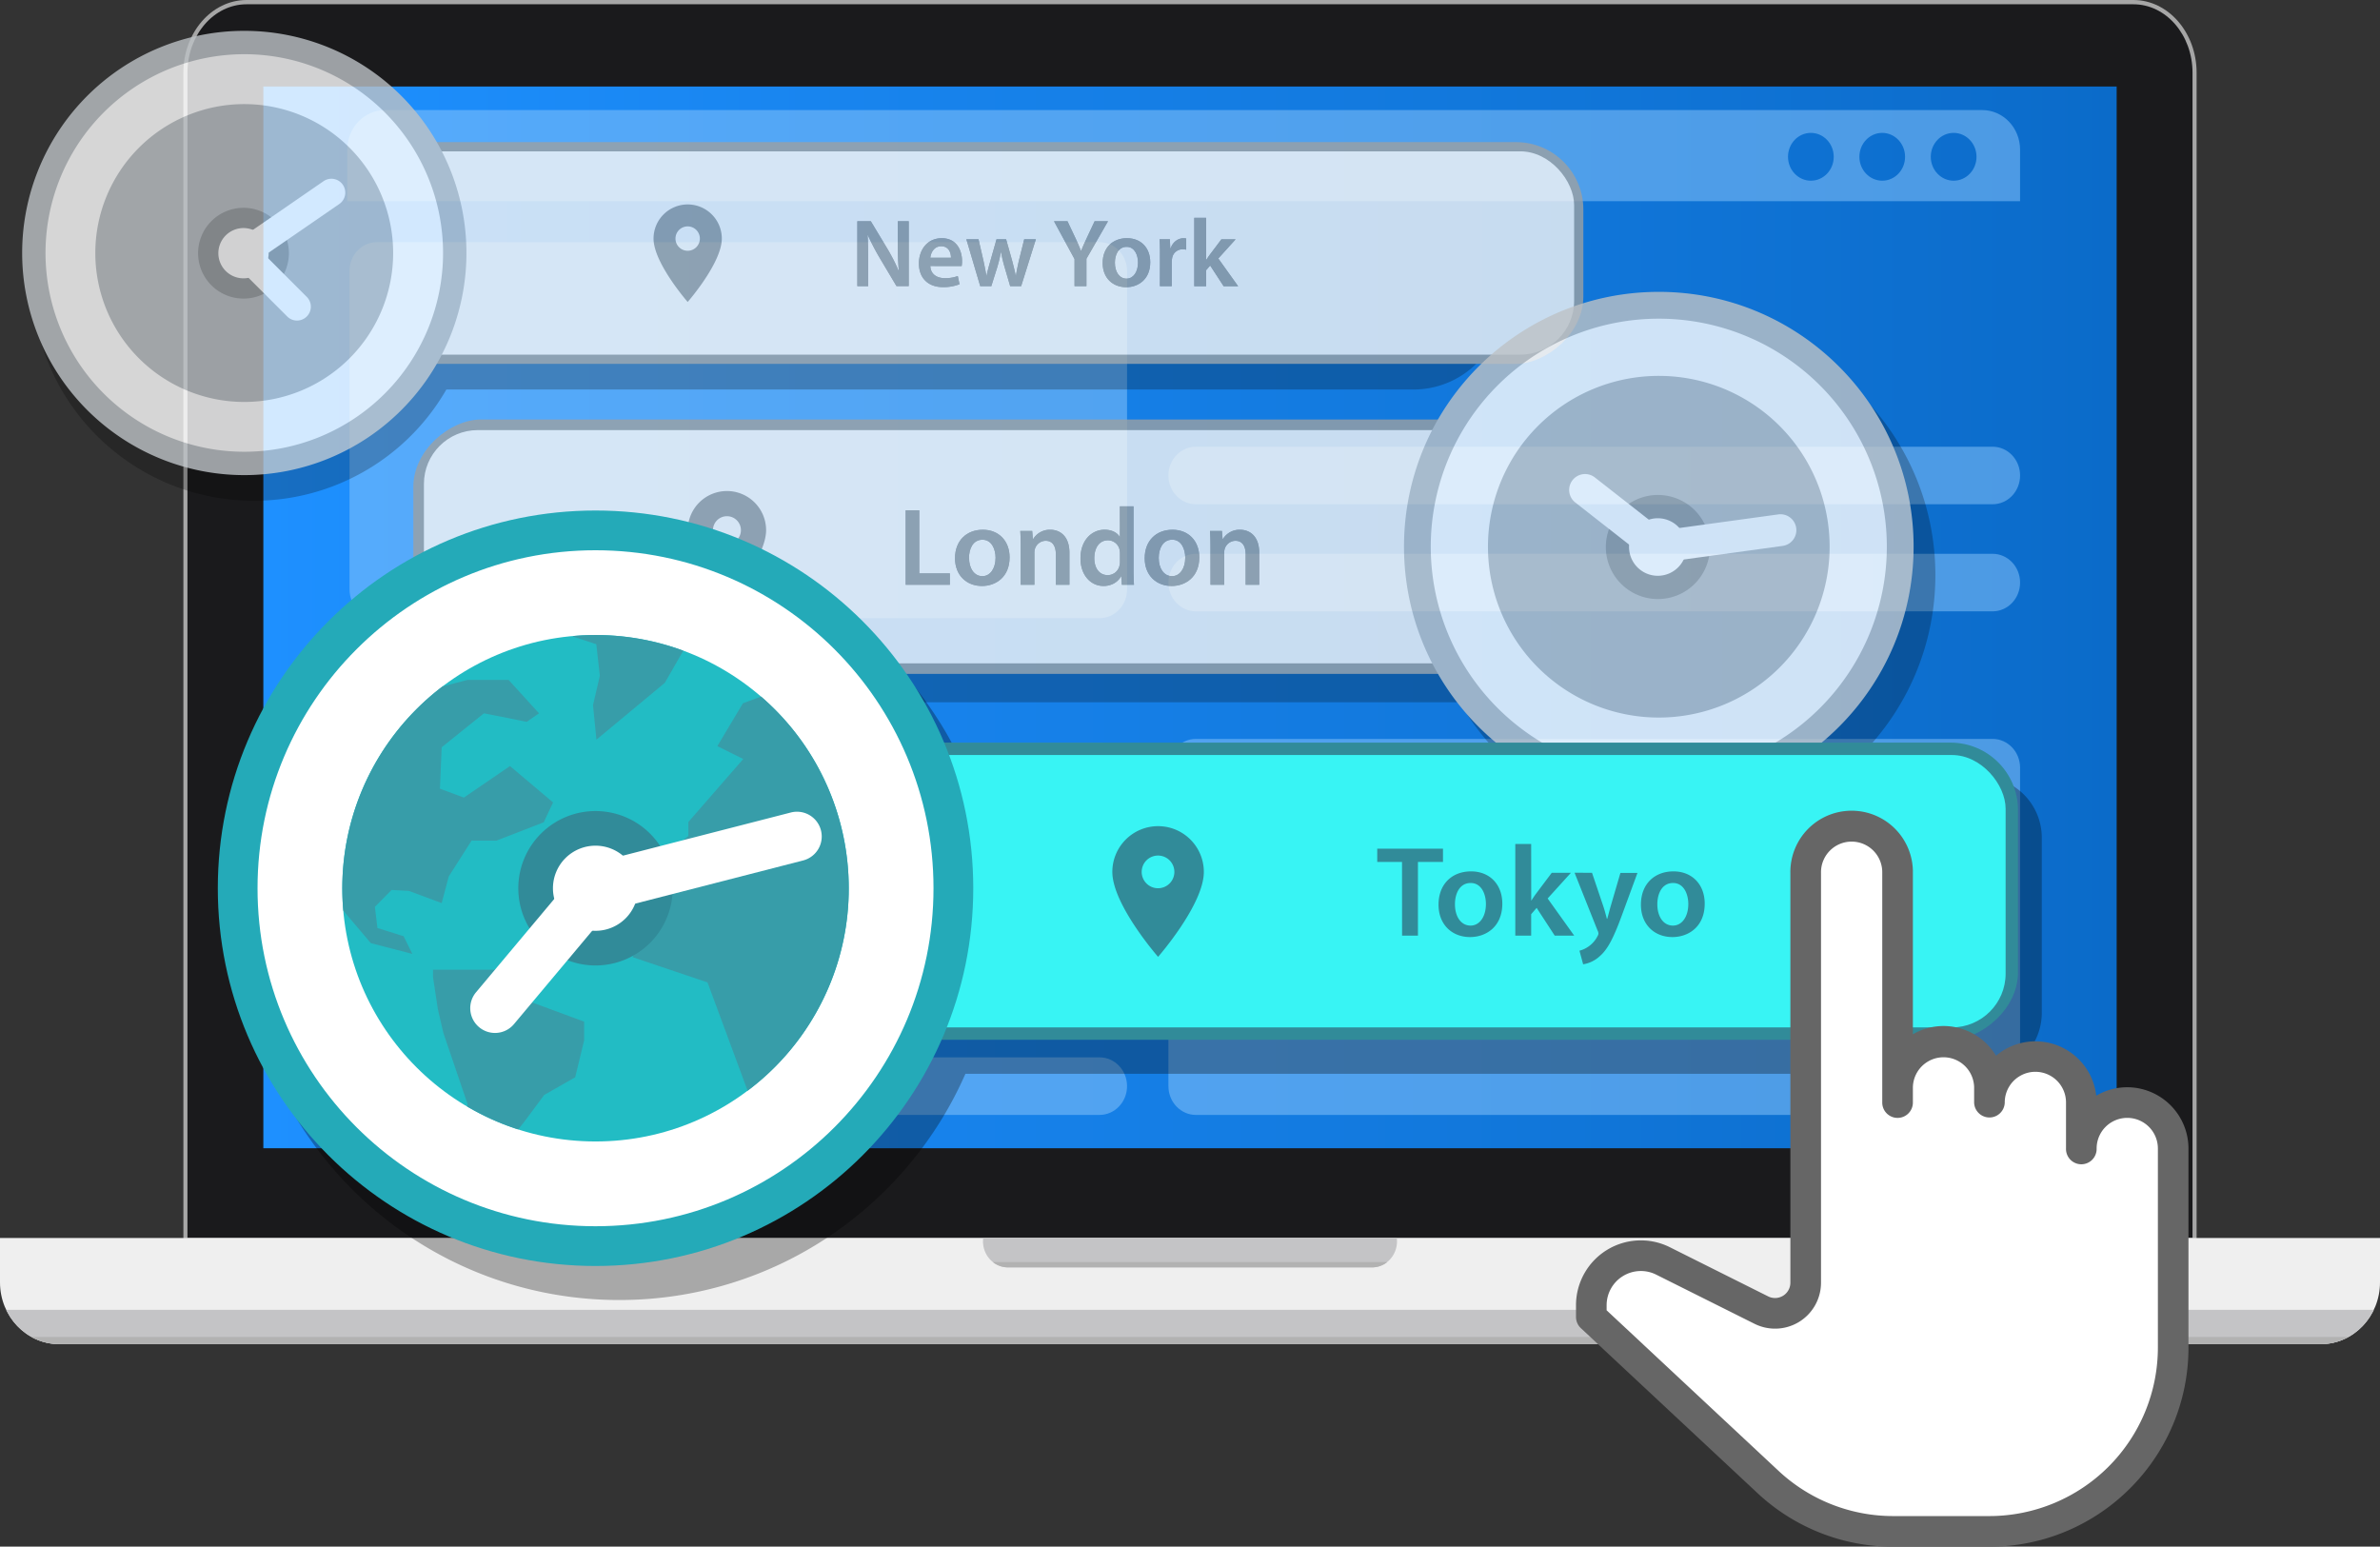 <svg xmlns="http://www.w3.org/2000/svg" xmlns:xlink="http://www.w3.org/1999/xlink" viewBox="0 0 1737.38 1129.04">
  <rect x="0" y="0" width="1737.38" height="1129.04" fill="#333333" stroke="none"/>
  <defs>
    <linearGradient id="a" x1="192.24" y1="450.68" x2="1545.14" y2="450.68" gradientUnits="userSpaceOnUse">
      <stop offset="0" stop-color="#1e90ff"/>
      <stop offset="1" stop-color="#0b6bc9"/>
    </linearGradient>
  </defs>
  <title>Set_everything_up</title>
  <g>
    <g>
      <g>
        <path d="M133.87,906.86V53.06C133.87,23.8,154.58,0,180,0H1557.36c25.44,0,46.14,23.8,46.14,53.06v853.8Z" fill="#a6a6a6"/>
        <path d="M1600.52,903.73V53.06c0-27.58-19.33-49.94-43.16-49.94H180c-23.83,0-43.16,22.36-43.16,49.94V903.73Z" fill="#1a1a1c"/>
        <rect x="192.24" y="63.16" width="1352.9" height="775.05" fill="url(#a)"/>
        <g>
          <path d="M0,936.09c0,24.9,19.29,45.08,43.09,45.08h1651.2c23.8,0,43.09-20.18,43.09-45.08V903.73H0Z" fill="#efefef"/>
          <path d="M717.58,906.17c0,10.45,8.17,19,18.16,19h265.9c10,0,18.16-8.55,18.16-19a19.6,19.6,0,0,0-.17-2.44H717.75A19.6,19.6,0,0,0,717.58,906.17Z" fill="#c4c4c6"/>
          <path d="M4.55,956.17c7.07,14.81,21.65,25,38.54,25h1651.2c16.89,0,31.47-10.19,38.54-25Z" fill="#c4c4c6"/>
          <path d="M724.79,921.28a17.51,17.51,0,0,0,11,3.89h265.9a17.53,17.53,0,0,0,11-3.89Z" fill="#b2b2b2"/>
          <path d="M23,976a41.25,41.25,0,0,0,20.07,5.21h1651.2a41.21,41.21,0,0,0,20.06-5.21Z" fill="#b2b2b2"/>
        </g>
      </g>
      <g opacity="0.5">
        <path d="M268.79,737.35H802.67c11.08,0,20.06-9.39,20.06-21s-9-21-20.06-21H268.79c-11.08,0-20.06,9.4-20.06,21S257.71,737.35,268.79,737.35Z" fill="#8dc8fc" fill-rule="evenodd"/>
        <path d="M268.79,660.84H802.67c11.08,0,20.06-9.39,20.06-21s-9-21-20.06-21H268.79c-11.08,0-20.06,9.39-20.06,21S257.71,660.84,268.79,660.84Z" fill="#8dc8fc" fill-rule="evenodd"/>
        <path d="M268.79,813.87H802.67c11.08,0,20.06-9.4,20.06-21s-9-21-20.06-21H268.79c-11.08,0-20.06,9.39-20.06,21S257.71,813.87,268.79,813.87Z" fill="#8dc8fc" fill-rule="evenodd"/>
        <path d="M248.73,563.35c0,11.59,9,21,20.06,21H802.67c11.08,0,20.06-9.39,20.06-21s-9-21-20.06-21H268.79C257.71,542.37,248.73,551.76,248.73,563.35Z" fill="#8dc8fc" fill-rule="evenodd"/>
        <path d="M802.67,451.26c11.08,0,20.06-9.39,20.06-21V197.8c0-11.59-9-21-20.06-21H275.15c-11.08,0-20,9.39-20,21V430.28c0,11.59,9,21,20,21Z" fill="#8dc8fc" fill-rule="evenodd"/>
        <path d="M873,446.27h581.58c11.08,0,20.06-9.39,20.06-21s-9-21-20.06-21H873c-11.08,0-20.06,9.4-20.06,21S861.92,446.27,873,446.27Z" fill="#8dc8fc" fill-rule="evenodd"/>
        <path d="M1447,80.35H281.15c-15.27,0-27.64,12.94-27.64,28.92v37.61H1474.64V109.27C1474.64,93.29,1462.26,80.35,1447,80.35Zm-125.07,51.56c-9.22,0-16.7-7.82-16.7-17.47S1312.7,97,1321.92,97s16.69,7.82,16.69,17.46S1331.14,131.91,1321.92,131.91Zm52.11,0c-9.22,0-16.7-7.82-16.7-17.47S1364.81,97,1374,97s16.69,7.82,16.69,17.46S1383.25,131.91,1374,131.91Zm52.11,0c-9.22,0-16.7-7.82-16.7-17.47S1416.92,97,1426.14,97s16.7,7.82,16.7,17.46S1435.36,131.91,1426.14,131.91Z" fill="#8dc8fc" fill-rule="evenodd"/>
        <path d="M852.94,792.89c0,11.58,9,21,20.06,21h581.58c11.08,0,20.06-9.4,20.06-21V560.4c0-11.59-9-21-20.06-21H873c-11.08,0-20.06,9.39-20.06,21Z" fill="#8dc8fc" fill-rule="evenodd"/>
        <path d="M873,368.1h581.58c11.08,0,20.06-9.39,20.06-21s-9-21-20.06-21H873c-11.08,0-20.06,9.39-20.06,21S861.92,368.1,873,368.1Z" fill="#8dc8fc" fill-rule="evenodd"/>
      </g>
    </g>
    <g>
      <g opacity="0.8">
        <path d="M1031.85,122.46h-706a162.16,162.16,0,1,0,0,161.88h706A65.31,65.31,0,0,0,1097.16,219V187.77A65.31,65.31,0,0,0,1031.85,122.46Z" opacity="0.3"/>
        <g>
          <g>
            <g>
              <rect x="615.32" y="-274.91" width="161.88" height="919.16" rx="49.25" transform="translate(880.93 -511.59) rotate(90)" fill="#9ba0a3"/>
              <rect x="243.42" y="110.48" width="905.68" height="148.39" rx="39.25" fill="#f5f5f5"/>
            </g>
            <path d="M502,149.24a24.92,24.92,0,0,0-24.92,24.92c0,17.8,24.92,46.28,24.92,46.28s24.92-28.48,24.92-46.28A24.92,24.92,0,0,0,502,149.24Zm0,33.82a8.9,8.9,0,1,1,8.9-8.9A8.91,8.91,0,0,1,502,183.06Z" fill="#9ba0a3" fill-rule="evenodd"/>
            <g>
              <g>
                <path d="M625.84,208.88V161.49h9.84l12.24,20.32A131.57,131.57,0,0,1,656,197.7h.15c-.57-6.33-.78-12.44-.78-19.68V161.49h8v47.39h-8.93l-12.38-20.81a167.92,167.92,0,0,1-8.51-16.38l-.21.07c.36,6.11.43,12.37.43,20.18v16.94Z" fill="#9ba0a3"/>
                <path d="M679.14,194.19c.21,6.18,5.06,8.86,10.55,8.86a25.83,25.83,0,0,0,9.49-1.55l1.26,6a32.33,32.33,0,0,1-12,2.11c-11.11,0-17.65-6.82-17.65-17.3,0-9.49,5.77-18.42,16.74-18.42s14.76,9.14,14.76,16.66a21.46,21.46,0,0,1-.28,3.66Zm15.05-6.05c.07-3.16-1.34-8.37-7.11-8.37-5.34,0-7.59,4.86-7.94,8.37Z" fill="#9ba0a3"/>
                <path d="M714.3,174.64l3.58,15.54c.78,3.66,1.55,7.38,2.18,11.11h.14c.71-3.73,1.83-7.52,2.82-11l4.43-15.61h7l4.29,15.19c1.05,4,2,7.73,2.74,11.46h.14c.56-3.73,1.33-7.45,2.25-11.46l3.8-15.19h8.5l-10.75,34.24h-8L733.35,195a105.46,105.46,0,0,1-2.6-11h-.14a90.29,90.29,0,0,1-2.6,11l-4.36,13.92h-8.09l-10.12-34.24Z" fill="#9ba0a3"/>
                <path d="M784.4,208.88V189.13l-15-27.64h9.85L785,173.66c1.62,3.51,2.82,6.18,4.08,9.42h.14c1.2-3,2.53-6,4.15-9.42l5.7-12.17h9.77l-15.75,27.42v20Z" fill="#9ba0a3"/>
                <path d="M839.67,191.45c0,12.58-8.86,18.21-17.58,18.21-9.7,0-17.16-6.68-17.16-17.65,0-11.25,7.39-18.14,17.72-18.14S839.67,181,839.67,191.45Zm-25.81.35c0,6.61,3.24,11.6,8.51,11.6,4.92,0,8.37-4.85,8.37-11.74,0-5.35-2.39-11.46-8.3-11.46C816.32,180.2,813.86,186.1,813.86,191.8Z" fill="#9ba0a3"/>
                <path d="M846.77,185.68c0-4.64-.07-8-.28-11H854l.28,6.54h.29c1.68-4.85,5.69-7.31,9.35-7.31a9.2,9.2,0,0,1,2,.21v8.15a12.16,12.16,0,0,0-2.53-.28,7.63,7.63,0,0,0-7.74,6.54,15,15,0,0,0-.28,2.67v17.72h-8.65Z" fill="#9ba0a3"/>
                <path d="M880.45,189.69h.14c.85-1.34,1.83-2.82,2.74-4l8.3-11H902l-12.66,14,14.48,20.25H893.25l-9.85-15.11-2.95,3.44v11.67H871.8V159h8.65Z" fill="#9ba0a3"/>
              </g>
              <g>
                <path d="M625.84,208.88V161.49h9.84l12.24,20.32A131.57,131.57,0,0,1,656,197.7h.15c-.57-6.33-.78-12.44-.78-19.68V161.49h8v47.39h-8.93l-12.38-20.81a167.92,167.92,0,0,1-8.51-16.38l-.21.07c.36,6.11.43,12.37.43,20.18v16.94Z" fill="#9ba0a3" fill-rule="evenodd"/>
                <path d="M679.14,194.19c.21,6.18,5.06,8.86,10.55,8.86a25.83,25.83,0,0,0,9.49-1.55l1.26,6a32.33,32.33,0,0,1-12,2.11c-11.11,0-17.65-6.82-17.65-17.3,0-9.49,5.77-18.42,16.74-18.42s14.76,9.14,14.76,16.66a21.46,21.46,0,0,1-.28,3.66Zm15.05-6.05c.07-3.16-1.34-8.37-7.11-8.37-5.34,0-7.59,4.86-7.94,8.37Z" fill="#9ba0a3" fill-rule="evenodd"/>
                <path d="M714.3,174.64l3.58,15.54c.78,3.66,1.55,7.38,2.18,11.11h.14c.71-3.73,1.83-7.52,2.82-11l4.43-15.61h7l4.29,15.19c1.05,4,2,7.73,2.74,11.46h.14c.56-3.73,1.33-7.45,2.25-11.46l3.8-15.19h8.5l-10.75,34.24h-8L733.35,195a105.46,105.46,0,0,1-2.6-11h-.14a90.29,90.29,0,0,1-2.6,11l-4.36,13.92h-8.09l-10.12-34.24Z" fill="#9ba0a3" fill-rule="evenodd"/>
                <path d="M784.4,208.88V189.13l-15-27.64h9.85L785,173.66c1.62,3.51,2.82,6.18,4.08,9.42h.14c1.2-3,2.53-6,4.15-9.42l5.7-12.17h9.77l-15.75,27.42v20Z" fill="#9ba0a3" fill-rule="evenodd"/>
                <path d="M839.67,191.45c0,12.58-8.86,18.21-17.58,18.21-9.7,0-17.16-6.68-17.16-17.65,0-11.25,7.39-18.14,17.72-18.14S839.67,181,839.67,191.45Zm-25.81.35c0,6.61,3.24,11.6,8.51,11.6,4.92,0,8.37-4.85,8.37-11.74,0-5.35-2.39-11.46-8.3-11.46C816.32,180.2,813.86,186.1,813.86,191.8Z" fill="#9ba0a3" fill-rule="evenodd"/>
                <path d="M846.77,185.68c0-4.64-.07-8-.28-11H854l.28,6.54h.29c1.68-4.85,5.69-7.31,9.35-7.31a9.2,9.2,0,0,1,2,.21v8.15a12.16,12.16,0,0,0-2.53-.28,7.63,7.63,0,0,0-7.74,6.54,15,15,0,0,0-.28,2.67v17.72h-8.65Z" fill="#9ba0a3" fill-rule="evenodd"/>
                <path d="M880.45,189.69h.14c.85-1.34,1.83-2.82,2.74-4l8.3-11H902l-12.66,14,14.48,20.25H893.25l-9.85-15.11-2.95,3.44v11.67H871.8V159h8.65Z" fill="#9ba0a3" fill-rule="evenodd"/>
              </g>
            </g>
          </g>
          <g>
            <path d="M328.15,184.2A149.82,149.82,0,1,1,178.34,34.38,149.82,149.82,0,0,1,328.15,184.2Z" fill="#fff"/>
            <path d="M178.34,22.51A162.16,162.16,0,1,0,340.5,184.67,162.16,162.16,0,0,0,178.34,22.51Zm0,307.26a145.1,145.1,0,1,1,145.09-145.1A145.1,145.1,0,0,1,178.34,329.77Z" fill="#bdc2c6" fill-rule="evenodd"/>
            <path d="M287,184.67A108.71,108.71,0,1,1,178.34,76,108.71,108.71,0,0,1,287,184.67Z" fill="#bdc2c6" fill-rule="evenodd"/>
            <g>
              <path d="M147,172.49a33.14,33.14,0,1,1,18.4,43.1A33.14,33.14,0,0,1,147,172.49Z" fill="#9ba0a3" fill-rule="evenodd"/>
              <path d="M160.72,178a18.35,18.35,0,1,1,10.19,23.86A18.35,18.35,0,0,1,160.72,178Z" fill="#fff" fill-rule="evenodd"/>
              <path d="M216.79,234a10.09,10.09,0,0,1-7.16-3L162,183.4l74-51a10.12,10.12,0,1,1,11.47,16.67l-54,37.18,30.45,30.45A10.12,10.12,0,0,1,216.79,234Z" fill="#fff"/>
            </g>
          </g>
        </g>
      </g>
      <g opacity="0.8">
        <path d="M1226.8,233.74a186,186,0,0,0-161.24,93.18H362.12a44.51,44.51,0,0,0-44.51,44.51v96.7a44.51,44.51,0,0,0,44.51,44.51h703.44a186,186,0,0,0,161.24,93.18c102.74,0,186-83.29,186-186S1329.54,233.74,1226.8,233.74Z" opacity="0.3"/>
        <g>
          <g>
            <g>
              <rect x="736.12" y="-128.15" width="185.71" height="1054.51" rx="49.25" transform="translate(1228.08 -429.88) rotate(90)" fill="#9ba0a3"/>
              <rect x="309.46" y="313.98" width="1039.03" height="170.24" rx="39.25" fill="#f5f5f5"/>
            </g>
            <path d="M530.66,358.45A28.59,28.59,0,0,0,502.07,387c0,20.42,28.59,53.1,28.59,53.1s28.59-32.68,28.59-53.1A28.59,28.59,0,0,0,530.66,358.45Zm0,38.8A10.21,10.21,0,1,1,540.87,387,10.21,10.21,0,0,1,530.66,397.25Z" fill="#9ba0a3" fill-rule="evenodd"/>
            <g>
              <g>
                <path d="M661.13,372.51h9.92v46.06H693.4v8.31H661.13Z" fill="#9ba0a3"/>
                <path d="M737,406.87c0,14.44-10.16,20.9-20.17,20.9-11.13,0-19.68-7.67-19.68-20.25,0-12.91,8.47-20.81,20.33-20.81C729.14,386.71,737,394.93,737,406.87Zm-29.6.41c0,7.58,3.71,13.31,9.76,13.31,5.64,0,9.6-5.57,9.6-13.48C726.72,401,724,394,717.2,394,710.18,394,707.36,400.74,707.36,407.28Z" fill="#9ba0a3"/>
                <path d="M745.11,399.29c0-4.52-.08-8.31-.32-11.7h8.71l.48,5.89h.24a14.18,14.18,0,0,1,12.51-6.77c6.85,0,13.95,4.43,13.95,16.86v23.31h-9.92V404.69c0-5.64-2.1-9.92-7.5-9.92a8.32,8.32,0,0,0-7.74,5.81,9.93,9.93,0,0,0-.41,3.23v23.07h-10Z" fill="#9ba0a3"/>
                <path d="M827.47,369.6v46.23c0,4,.16,8.39.32,11.05h-8.87l-.4-6.21h-.16c-2.34,4.35-7.1,7.1-12.83,7.1-9.36,0-16.78-8-16.78-20.09-.08-13.15,8.15-21,17.59-21,5.4,0,9.27,2.26,11,5.16h.16V369.6ZM817.55,404a14,14,0,0,0-.24-2.58,8.7,8.7,0,0,0-8.55-7c-6.38,0-9.93,5.65-9.93,13,0,7.18,3.55,12.42,9.85,12.42a8.75,8.75,0,0,0,8.55-7,11.11,11.11,0,0,0,.32-2.9Z" fill="#9ba0a3"/>
                <path d="M875.47,406.87c0,14.44-10.17,20.9-20.17,20.9-11.13,0-19.68-7.67-19.68-20.25,0-12.91,8.47-20.81,20.33-20.81C867.64,386.71,875.47,394.93,875.47,406.87Zm-29.61.41c0,7.58,3.71,13.31,9.76,13.31,5.65,0,9.6-5.57,9.6-13.48,0-6.13-2.74-13.14-9.51-13.14C848.69,394,845.86,400.74,845.86,407.28Z" fill="#9ba0a3"/>
                <path d="M883.62,399.29c0-4.52-.08-8.31-.33-11.7H892l.48,5.89h.24a14.18,14.18,0,0,1,12.51-6.77c6.85,0,14,4.43,14,16.86v23.31h-9.92V404.69c0-5.64-2.1-9.92-7.5-9.92a8.34,8.34,0,0,0-7.75,5.81,10.22,10.22,0,0,0-.4,3.23v23.07h-10Z" fill="#9ba0a3"/>
              </g>
              <g>
                <path d="M661.13,372.51h9.92v46.06H693.4v8.31H661.13Z" fill="#9ba0a3" fill-rule="evenodd"/>
                <path d="M737,406.87c0,14.44-10.16,20.9-20.17,20.9-11.13,0-19.68-7.67-19.68-20.25,0-12.91,8.47-20.81,20.33-20.81C729.14,386.71,737,394.93,737,406.87Zm-29.6.41c0,7.58,3.71,13.31,9.76,13.31,5.64,0,9.6-5.57,9.6-13.48C726.72,401,724,394,717.2,394,710.18,394,707.36,400.74,707.36,407.28Z" fill="#9ba0a3" fill-rule="evenodd"/>
                <path d="M745.11,399.29c0-4.52-.08-8.31-.32-11.7h8.71l.48,5.89h.24a14.18,14.18,0,0,1,12.51-6.77c6.85,0,13.95,4.43,13.95,16.86v23.31h-9.92V404.69c0-5.64-2.1-9.92-7.5-9.92a8.32,8.32,0,0,0-7.74,5.81,9.93,9.93,0,0,0-.41,3.23v23.07h-10Z" fill="#9ba0a3" fill-rule="evenodd"/>
                <path d="M827.47,369.6v46.23c0,4,.16,8.39.32,11.05h-8.87l-.4-6.21h-.16c-2.34,4.35-7.1,7.1-12.83,7.1-9.36,0-16.78-8-16.78-20.09-.08-13.15,8.15-21,17.59-21,5.4,0,9.27,2.26,11,5.16h.16V369.6ZM817.55,404a14,14,0,0,0-.24-2.58,8.7,8.7,0,0,0-8.55-7c-6.38,0-9.93,5.65-9.93,13,0,7.18,3.55,12.42,9.85,12.42a8.75,8.75,0,0,0,8.55-7,11.11,11.11,0,0,0,.32-2.9Z" fill="#9ba0a3" fill-rule="evenodd"/>
                <path d="M875.47,406.87c0,14.44-10.17,20.9-20.17,20.9-11.13,0-19.68-7.67-19.68-20.25,0-12.91,8.47-20.81,20.33-20.81C867.64,386.71,875.47,394.93,875.47,406.87Zm-29.61.41c0,7.58,3.71,13.31,9.76,13.31,5.65,0,9.6-5.57,9.6-13.48,0-6.13-2.74-13.14-9.51-13.14C848.69,394,845.86,400.74,845.86,407.28Z" fill="#9ba0a3" fill-rule="evenodd"/>
                <path d="M883.62,399.29c0-4.52-.08-8.31-.33-11.7H892l.48,5.89h.24a14.18,14.18,0,0,1,12.51-6.77c6.85,0,14,4.43,14,16.86v23.31h-9.92V404.69c0-5.64-2.1-9.92-7.5-9.92a8.34,8.34,0,0,0-7.75,5.81,10.22,10.22,0,0,0-.4,3.23v23.07h-10Z" fill="#9ba0a3" fill-rule="evenodd"/>
              </g>
            </g>
          </g>
          <g>
            <path d="M1382.79,398.56a171.88,171.88,0,1,1-171.88-171.87A171.88,171.88,0,0,1,1382.79,398.56Z" fill="#fff"/>
            <path d="M1210.91,213.06c-102.75,0-186,83.29-186,186s83.29,186,186,186,186-83.29,186-186S1313.66,213.06,1210.91,213.06Zm0,352.5A166.46,166.46,0,1,1,1377.37,399.1,166.46,166.46,0,0,1,1210.91,565.56Z" fill="#bdc2c6" fill-rule="evenodd"/>
            <path d="M1335.62,399.1a124.71,124.71,0,1,1-124.71-124.71A124.7,124.7,0,0,1,1335.62,399.1Z" fill="#bdc2c6" fill-rule="evenodd"/>
            <g>
              <path d="M1175,385.12a38,38,0,1,1,21.11,49.46A38,38,0,0,1,1175,385.12Z" fill="#9ba0a3" fill-rule="evenodd"/>
              <path d="M1190.7,391.45a21,21,0,1,1,11.69,27.37A21.05,21.05,0,0,1,1190.7,391.45Z" fill="#fff" fill-rule="evenodd"/>
              <path d="M1207,411.46l-57.07-44.66a11.6,11.6,0,1,1,14.3-18.28l49.34,38.61,84.35-11.59a11.61,11.61,0,1,1,3.16,23Z" fill="#fff"/>
            </g>
          </g>
        </g>
      </g>
      <g>
        <path d="M1446,567H706.6C665,467.45,566.71,397.52,452.1,397.52c-152.29,0-275.75,123.46-275.75,275.75S299.81,949,452.1,949c112.95,0,210-67.92,252.64-165.13H1446a44.56,44.56,0,0,0,44.5-44.51V611.47A44.55,44.55,0,0,0,1446,567Z" opacity="0.3"/>
        <g>
          <g>
            <rect x="748.82" y="34.73" width="216.92" height="1231.69" rx="49.25" transform="translate(1507.85 -206.71) rotate(90)" fill="#318b99"/>
            <rect x="250.47" y="551.15" width="1213.62" height="198.84" rx="39.25" fill="#38f4f4"/>
          </g>
          <path d="M845.35,603.09A33.39,33.39,0,0,0,812,636.49c0,23.85,33.39,62,33.39,62s33.4-38.16,33.4-62A33.4,33.4,0,0,0,845.35,603.09Zm0,45.32a11.93,11.93,0,1,1,11.93-11.92A11.92,11.92,0,0,1,845.35,648.41Z" fill="#318b99"/>
          <path d="M1023.46,629.22h-18.09v-9.71h48v9.71h-18.28V683h-11.59Zm73.22,30.43c0,16.87-11.88,24.4-23.56,24.4-13,0-23-8.95-23-23.65,0-15.07,9.89-24.3,23.74-24.3C1087.54,636.1,1096.68,645.71,1096.68,659.65Zm-34.58.47c0,8.86,4.33,15.55,11.4,15.55,6.59,0,11.21-6.5,11.21-15.74,0-7.16-3.2-15.35-11.12-15.35C1065.39,644.58,1062.1,652.49,1062.1,660.12Zm55.68-2.82h.19c1.13-1.8,2.45-3.77,3.68-5.38l11.11-14.79h14l-17,18.75L1149.16,683h-14.23l-13.19-20.26-4,4.62V683h-11.59v-66.9h11.59Zm44.38-20.17,8.29,24.59c.94,2.83,1.89,6.32,2.55,9h.28c.75-2.64,1.6-6,2.45-9l7.16-24.5h12.44l-11.5,31.28c-6.31,17.15-10.55,24.78-16,29.49a23.26,23.26,0,0,1-12.15,5.94L1153,694a20,20,0,0,0,6.79-3.2,20.33,20.33,0,0,0,6.31-7.26,4.59,4.59,0,0,0,.75-2.07,4.85,4.85,0,0,0-.66-2.26l-16.77-42.12Zm82.26,22.52c0,16.87-11.87,24.4-23.56,24.4-13,0-23-8.95-23-23.65,0-15.07,9.9-24.3,23.75-24.3C1235.28,636.1,1244.42,645.71,1244.42,659.65Zm-34.58.47c0,8.86,4.33,15.55,11.4,15.55,6.6,0,11.21-6.5,11.21-15.74,0-7.16-3.2-15.35-11.12-15.35C1213.14,644.58,1209.84,652.49,1209.84,660.12Zm-186.38-30.9h-18.09v-9.71h48v9.71h-18.28V683h-11.59Zm73.22,30.43c0,16.87-11.88,24.4-23.56,24.4-13,0-23-8.95-23-23.65,0-15.07,9.89-24.3,23.74-24.3C1087.54,636.1,1096.68,645.71,1096.68,659.65Zm-34.58.47c0,8.86,4.33,15.55,11.4,15.55,6.59,0,11.21-6.5,11.21-15.74,0-7.16-3.2-15.35-11.12-15.35C1065.39,644.58,1062.1,652.49,1062.1,660.12Zm55.68-2.82h.19c1.13-1.8,2.45-3.77,3.68-5.38l11.11-14.79h14l-17,18.75L1149.16,683h-14.23l-13.19-20.26-4,4.62V683h-11.59v-66.9h11.59Zm44.38-20.17,8.29,24.59c.94,2.83,1.89,6.32,2.55,9h.28c.75-2.64,1.6-6,2.45-9l7.16-24.5h12.44l-11.5,31.28c-6.31,17.15-10.55,24.78-16,29.49a23.26,23.26,0,0,1-12.15,5.94L1153,694a20,20,0,0,0,6.79-3.2,20.33,20.33,0,0,0,6.31-7.26,4.59,4.59,0,0,0,.75-2.07,4.85,4.85,0,0,0-.66-2.26l-16.77-42.12Zm82.26,22.52c0,16.87-11.87,24.4-23.56,24.4-13,0-23-8.95-23-23.65,0-15.07,9.9-24.3,23.75-24.3C1235.28,636.1,1244.42,645.71,1244.42,659.65Zm-34.58.47c0,8.86,4.33,15.55,11.4,15.55,6.6,0,11.21-6.5,11.21-15.74,0-7.16-3.2-15.35-11.12-15.35C1213.14,644.58,1209.84,652.49,1209.84,660.12Z" fill="#318b99"/>
          <path d="M689.48,647.62c0,140.69-114.06,254.75-254.76,254.75S180,788.31,180,647.62,294,392.86,434.72,392.86,689.48,506.92,689.48,647.62Z" fill="#fff"/>
          <path d="M434.72,372.67C282.43,372.67,159,496.12,159,648.41S282.43,924.16,434.72,924.16,710.47,800.7,710.47,648.41,587,372.67,434.72,372.67Zm0,522.47C298.46,895.14,188,784.68,188,648.41S298.46,401.68,434.72,401.68,681.45,512.15,681.45,648.41,571,895.14,434.72,895.14Z" fill="#24aab8"/>
          <path d="M619.58,648.41c0,102.09-82.77,184.85-184.86,184.85S249.87,750.5,249.87,648.41s82.76-184.85,184.85-184.85S619.58,546.32,619.58,648.41Z" fill="#22bcc4"/>
          <path d="M545.76,796.24l-29.29-79.11-54.65-18.42,18.94-46,7.14-30.6,14.6-11.81V600.06l40.07-46-18.91-9.4,18.66-31.26,13.29-4.89C623.82,567.35,640.54,668.79,591,747.2A184,184,0,0,1,545.76,796.24ZM498.78,475a183.91,183.91,0,0,0-80.27-10.71l-.22.37,17,5.61,2.59,23.08-5,21.38,2.52,25.22,49.92-41.5ZM362.44,613.64l34.46-13.35,6.84-14.54-31.45-26.53-33.63,23-17.52-6.49,1.28-30.21,30.83-24.8,15.41,3,15.83,3.21,9-6.2-22.22-24.39h-30l-18.22,4.74a185.06,185.06,0,0,0-72.46,163.63l20.08,23.75L301,696.32l-6.37-12.89-19.1-6L273.66,662l12.2-12.33,12.62.67,23.94,8.91,5.16-19.45,16.69-26.18ZM341,807.72a184.65,184.65,0,0,0,37.31,16.77l5.06-6.46,13.9-18.72,22.61-12.88,6.54-27V745.78L384.6,730.35l-7-15.62-15.82-6.85H316.09v5.38l3.57,23.53,4,17.25,17.76,52.2Z" fill="#379da9"/>
          <path d="M491.08,648.41a56.36,56.36,0,1,1-56.36-56.35A56.36,56.36,0,0,1,491.08,648.41Z" fill="#318b99"/>
          <path d="M465.79,648.41a31.07,31.07,0,1,1-31.07-31.07A31.07,31.07,0,0,1,465.79,648.41Z" fill="#fff"/>
          <path d="M361.34,754.05a18.08,18.08,0,0,1-13.85-29.68l77.11-92,152.84-39.29a18.07,18.07,0,0,1,9,35l-141.59,36.4L375.2,747.59A18.06,18.06,0,0,1,361.34,754.05Z" fill="#fff"/>
        </g>
      </g>
    </g>
    <g>
      <path d="M1552.88,793.69a44.45,44.45,0,0,0-22.64,6.17,44.65,44.65,0,0,0-73.17-29.17A44.67,44.67,0,0,0,1396.39,755V637.2a44.72,44.72,0,1,0-89.43,0V936.37a11.19,11.19,0,0,1-16.18,10L1219,910.47a47.35,47.35,0,0,0-68.53,42.36v8.53a11.25,11.25,0,0,0,3.54,8.18L1283,1090a144.94,144.94,0,0,0,99.15,39.08h70.1c80.12,0,145.31-65.2,145.31-145.32V838.4A44.75,44.75,0,0,0,1552.88,793.69Z" fill="#666" fill-rule="evenodd"/>
      <path d="M1575.24,983.72a123.1,123.1,0,0,1-123,123h-70.1a122.56,122.56,0,0,1-83.89-33.08L1172.82,956.51v-3.68A25,25,0,0,1,1209,930.47l71.78,35.89a33.53,33.53,0,0,0,48.54-30V637.2a22.36,22.36,0,1,1,44.71,0V804.87a11.18,11.18,0,0,0,22.36,0V793.69a22.36,22.36,0,0,1,44.71,0v11.25h0a11.18,11.18,0,0,0,22.35-.08v-.18a22.36,22.36,0,0,1,44.72.18V838.4a11.18,11.18,0,1,0,22.35,0,22.36,22.36,0,0,1,44.72,0Z" fill="#fff" fill-rule="evenodd"/>
    </g>
  </g>
</svg>
